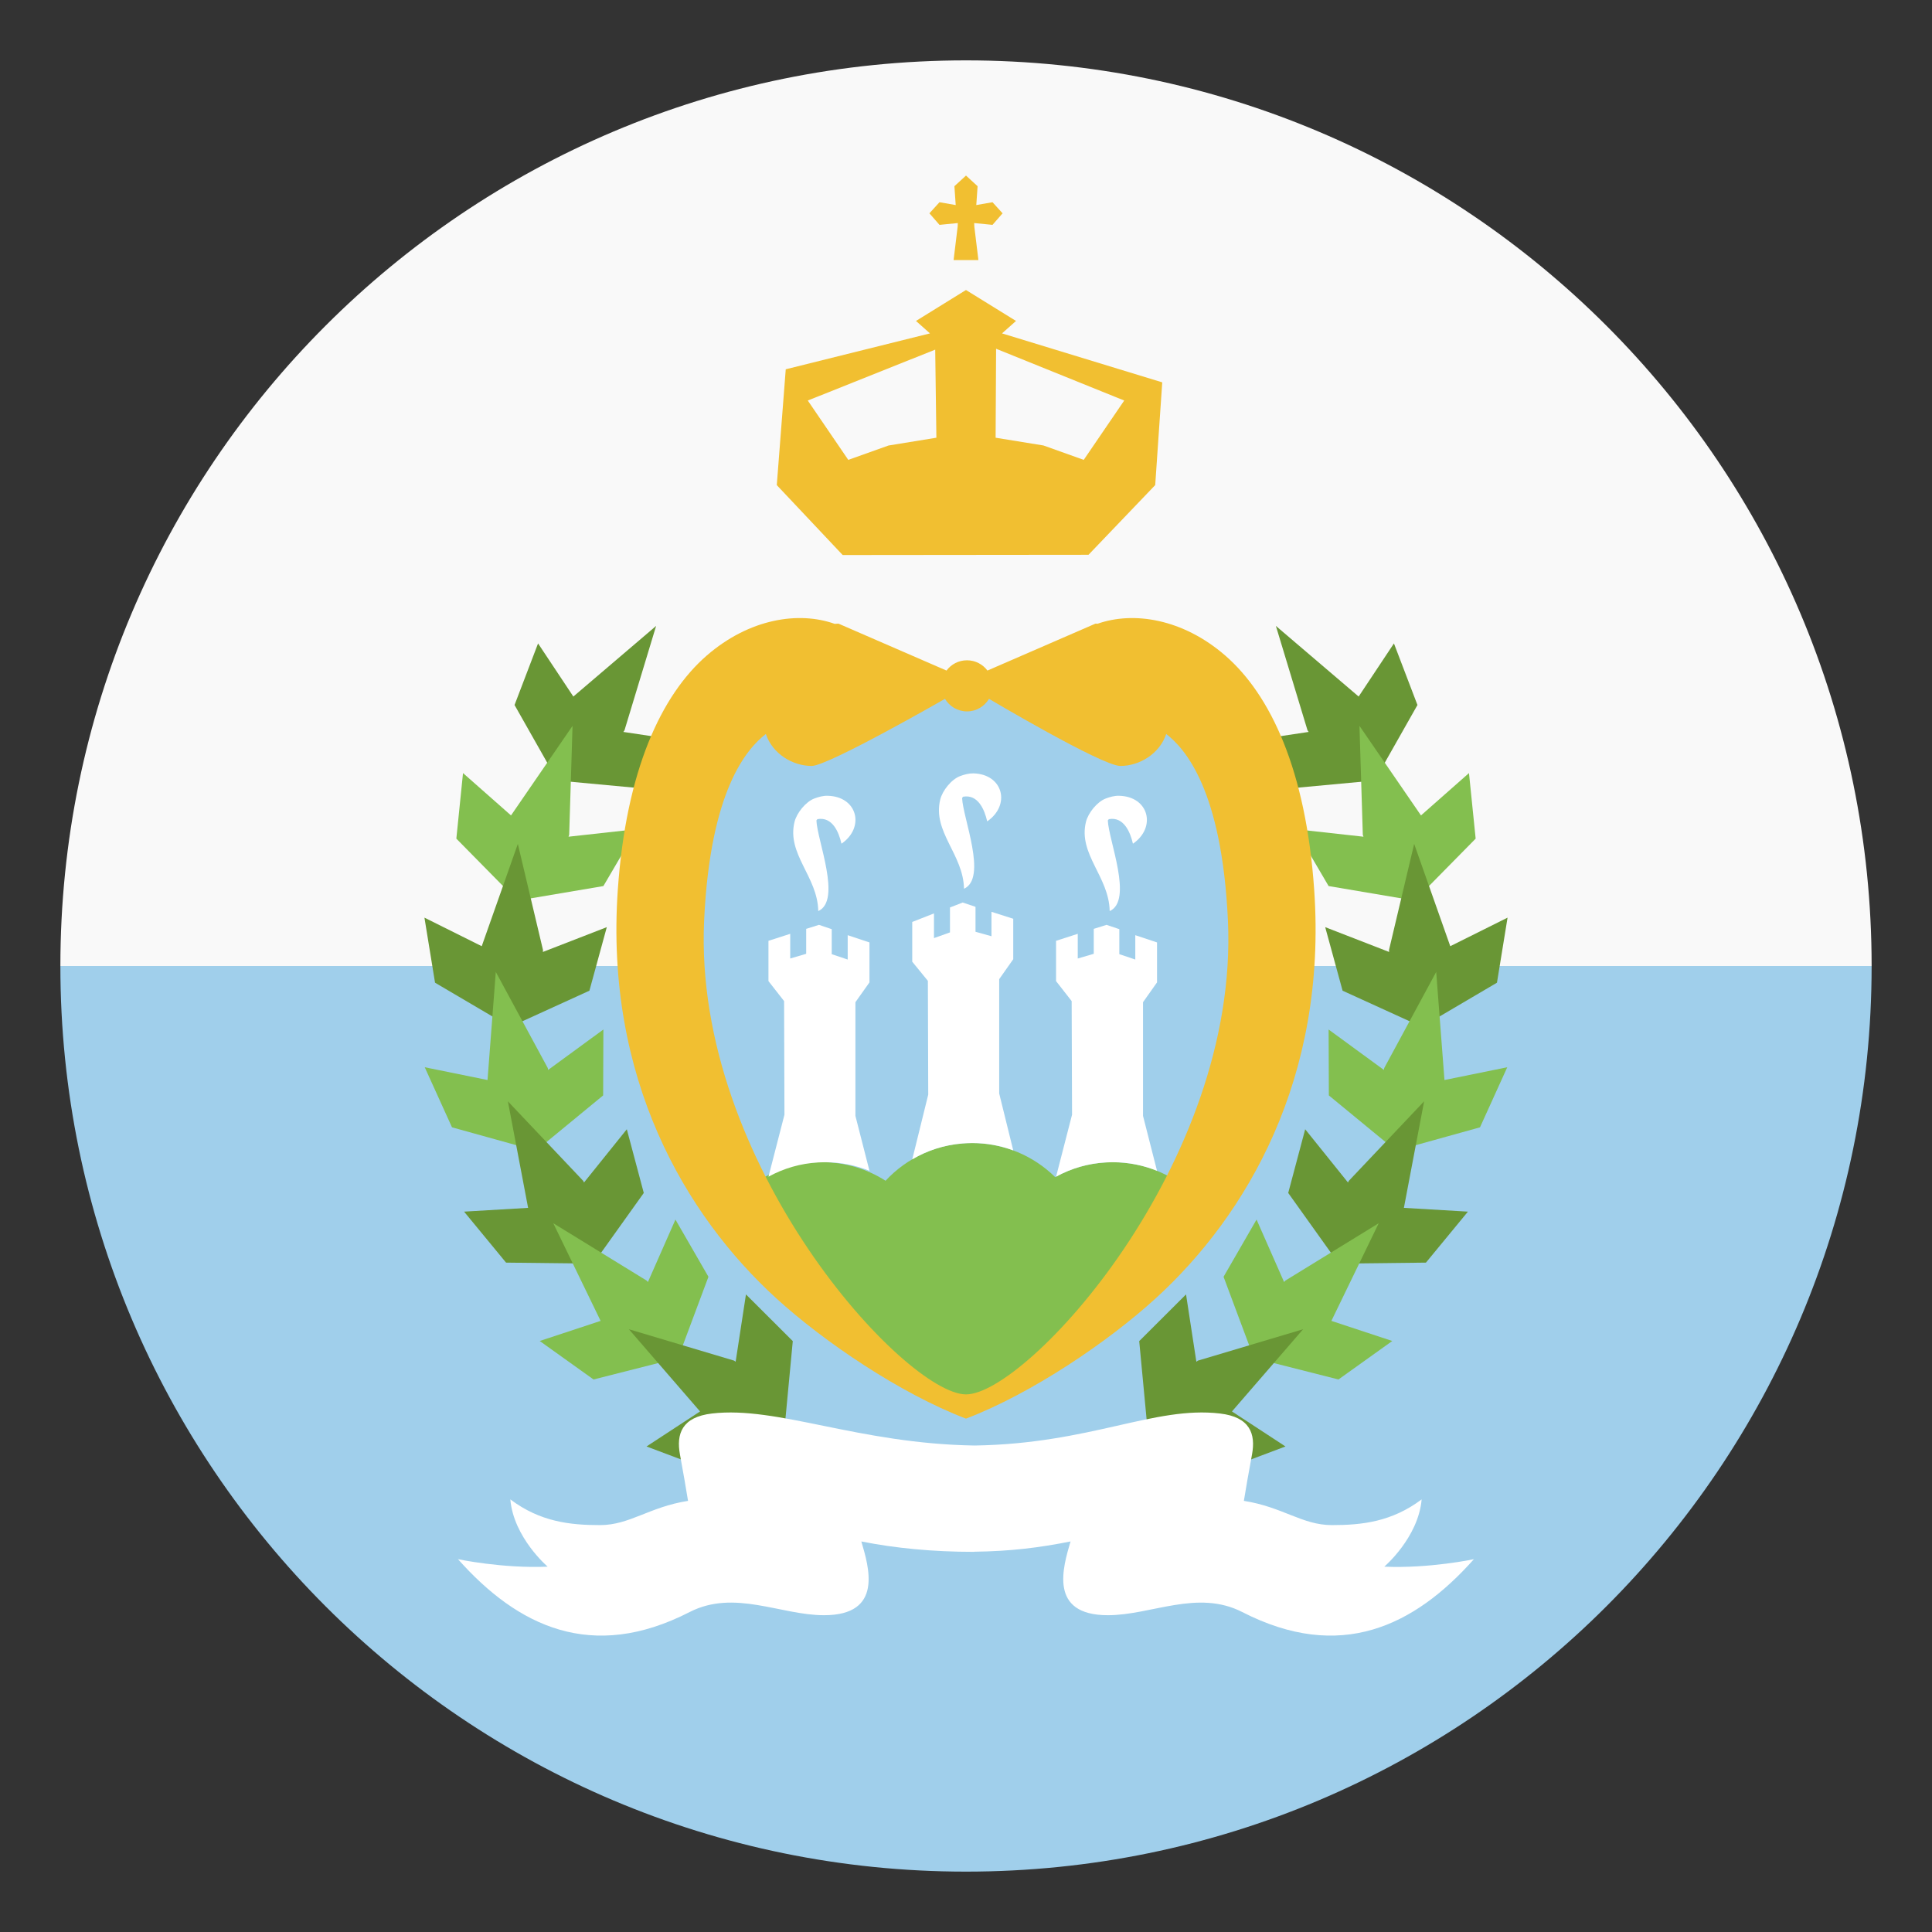 <?xml version="1.0" encoding="utf-8"?>
<!-- Generator: Adobe Illustrator 15.0.0, SVG Export Plug-In . SVG Version: 6.00 Build 0)  -->
<!DOCTYPE svg PUBLIC "-//W3C//DTD SVG 1.1//EN" "http://www.w3.org/Graphics/SVG/1.1/DTD/svg11.dtd">
<svg version="1.1" id="Layer_1" xmlns="http://www.w3.org/2000/svg" xmlns:xlink="http://www.w3.org/1999/xlink" x="0px" y="0px"
	 width="64px" height="64px" viewBox="0 0 64 64" enable-background="new 0 0 64 64" xml:space="preserve">
<rect x="0" y="0" width="64" height="64" fill="#333333" stroke="none"/>
<g>
	<g>
		<path fill="#A0CFEB" d="M32,62c16.568,0,30-13.432,30-30H2C2,48.568,15.432,62,32,62z"/>
		<path fill="#F9F9F9" d="M32,2C15.432,2,2,15.432,2,32h60C62,15.432,48.568,2,32,2z"/>
	</g>
	<g>
		<polygon fill="#699635" points="22.899,24.584 20.649,24.246 20.687,24.193 21.735,20.734 18.993,23.074 17.824,21.314 
			17.045,23.354 18.461,25.855 21.339,26.123 22.899,24.584 		"/>
		<polygon fill="#83BF4F" points="21.094,27.467 18.833,27.717 18.855,27.656 18.966,24.045 16.928,27.012 15.338,25.609 
			15.117,27.781 17.139,29.834 19.988,29.352 21.094,27.467 		"/>
		<polygon fill="#699635" points="20.101,30.713 17.983,31.535 17.988,31.473 17.154,27.955 15.958,31.344 14.06,30.398 
			14.411,32.553 16.898,34.016 19.525,32.818 20.101,30.713 		"/>
		<polygon fill="#83BF4F" points="19.988,34.104 18.157,35.443 18.146,35.381 16.424,32.197 16.15,35.777 14.07,35.354 
			14.973,37.344 17.756,38.117 19.98,36.287 19.988,34.104 		"/>
		<polygon fill="#699635" points="20.764,37.408 19.346,39.172 19.317,39.115 16.824,36.482 17.494,40.012 15.373,40.137 
			16.764,41.826 19.654,41.859 21.326,39.518 20.764,37.408 		"/>
		<polygon fill="#83BF4F" points="22.375,40.4 21.463,42.469 21.422,42.422 18.328,40.521 19.896,43.756 17.879,44.422 
			19.662,45.697 22.463,44.986 23.468,42.295 22.375,40.4 		"/>
		<polygon fill="#699635" points="24.711,42.879 24.369,45.109 24.317,45.072 20.833,44.033 23.19,46.756 21.417,47.916 
			23.472,48.689 25.992,47.283 26.262,44.426 24.711,42.879 		"/>
		<polygon fill="#699635" points="41.101,24.584 43.351,24.246 43.313,24.193 42.265,20.734 45.007,23.074 46.176,21.314 
			46.955,23.354 45.539,25.855 42.661,26.123 41.101,24.584 		"/>
		<polygon fill="#83BF4F" points="42.906,27.467 45.167,27.717 45.145,27.656 45.034,24.045 47.072,27.012 48.662,25.609 
			48.883,27.781 46.861,29.834 44.012,29.352 42.906,27.467 		"/>
		<polygon fill="#699635" points="43.899,30.713 46.017,31.535 46.012,31.473 46.846,27.955 48.042,31.344 49.94,30.398 
			49.589,32.553 47.102,34.016 44.475,32.818 43.899,30.713 		"/>
		<polygon fill="#83BF4F" points="44.012,34.104 45.843,35.443 45.854,35.381 47.576,32.197 47.85,35.777 49.93,35.354 
			49.027,37.344 46.244,38.117 44.02,36.287 44.012,34.104 		"/>
		<polygon fill="#699635" points="43.236,37.408 44.654,39.172 44.683,39.115 47.176,36.482 46.506,40.012 48.627,40.137 
			47.236,41.826 44.346,41.859 42.674,39.518 43.236,37.408 		"/>
		<polygon fill="#83BF4F" points="41.625,40.4 42.537,42.469 42.578,42.422 45.672,40.521 44.104,43.756 46.121,44.422 
			44.338,45.697 41.537,44.986 40.532,42.295 41.625,40.4 		"/>
		<polygon fill="#699635" points="39.289,42.879 39.631,45.109 39.683,45.072 43.167,44.033 40.81,46.756 42.583,47.916 
			40.528,48.689 38.008,47.283 37.738,44.426 39.289,42.879 		"/>
	</g>
	<g>
		<path fill="#F1BF31" d="M25.732,16.07l2.183,2.316l8.143-0.008l2.21-2.309l0.233-3.403l-5.308-1.622l0.464-0.412l-1.658-1.025
			l-1.656,1.025l0.464,0.412l-4.778,1.189L25.732,16.07L25.732,16.07L25.732,16.07z M37.241,13.268L35.9,15.234l-1.334-0.477
			L32.981,14.5l0.016-2.947L37.241,13.268L37.241,13.268L37.241,13.268z M26.759,13.268l4.221-1.686l0.039,2.918l-1.585,0.258
			L28.1,15.234L26.759,13.268L26.759,13.268L26.759,13.268z"/>
		<polygon fill="#F1BF31" points="31.122,7.449 31.729,7.389 31.724,7.504 31.589,8.615 32.411,8.615 32.276,7.508 32.271,7.389 
			32.878,7.449 33.212,7.066 32.878,6.699 32.341,6.793 32.384,6.168 32,5.816 31.616,6.168 31.659,6.793 31.122,6.699 
			30.788,7.066 31.122,7.449 		"/>
	</g>
	<g>
		<path fill="#A0CFEB" d="M31.828,22.48c1.851-0.033,9.811-1.367,9.811,9.689C41.639,42.729,32,46.928,32,46.928
			s-9.639-4.068-9.639-15.561C22.361,21.113,31.828,22.48,31.828,22.48L31.828,22.48z"/>
		<path fill="#83BF4F" d="M34.955,38.994c0.563-0.314,1.214-0.494,1.905-0.494c1.126,0,2.14,0.475,2.854,1.234
			c-2.812,5.057-7.713,7.193-7.713,7.193s-4.776-2.016-7.604-7.217c0.714-0.746,1.718-1.211,2.831-1.211
			c0.776,0,1.5,0.225,2.107,0.615c0.715-0.77,1.735-1.25,2.869-1.25C33.276,37.865,34.247,38.297,34.955,38.994L34.955,38.994z"/>
		<path fill="#F1BF31" d="M43.534,29.471c-0.274-3.949-1.44-6.449-2.949-7.758c-1.408-1.219-3.036-1.469-4.227-1.051l-0.068-0.004
			l-3.58,1.555c-0.155-0.207-0.4-0.34-0.678-0.34s-0.523,0.133-0.678,0.34l-3.58-1.555l-0.123,0.008
			c-1.191-0.424-2.824-0.176-4.236,1.047c-1.509,1.309-2.675,3.809-2.949,7.758c-0.436,6.252,2.24,10.789,5.244,13.533
			c1.578,1.441,4.107,3.156,6.289,3.99c2.184-0.834,4.713-2.549,6.291-3.99C41.294,40.26,43.97,35.723,43.534,29.471z
			 M23.325,30.496c0.2-4.336,1.42-5.697,2.045-6.182c0.217,0.652,0.881,1.059,1.519,1.059c0.544,0,4.415-2.223,4.415-2.223
			c0.147,0.248,0.418,0.416,0.729,0.416s0.58-0.168,0.729-0.416c0,0,3.746,2.223,4.351,2.223c0.638,0,1.302-0.406,1.519-1.059
			c0.625,0.484,1.845,1.846,2.045,6.182c0.373,8.078-6.675,15.695-8.676,15.695C30,46.191,22.952,38.574,23.325,30.496z"/>
		<g>
			<path fill="#FFFFFF" d="M31.882,37.879c0.105-0.008,0.213-0.014,0.322-0.014c0.479,0,0.937,0.086,1.361,0.244l-0.465-1.885
				v-3.789l0.465-0.66v-1.34l-0.721-0.23v0.809l-0.529-0.148v-0.826l-0.424-0.143l-0.422,0.164v0.826l-0.53,0.189v-0.818
				l-0.72,0.283v1.316l0.518,0.635l0.012,3.768l-0.529,2.145C30.714,38.113,31.278,37.928,31.882,37.879z"/>
			<path fill="#FFFFFF" d="M36.649,38.506c0.07-0.004,0.141-0.006,0.211-0.006c0.52,0,1.014,0.102,1.468,0.285l-0.464-1.82v-3.766
				l0.464-0.656v-1.324l-0.72-0.24v0.807l-0.529-0.178v-0.828l-0.424-0.143l-0.423,0.133v0.826l-0.53,0.156v-0.818l-0.719,0.232
				V32.5l0.517,0.662l0.013,3.764l-0.529,2.053C35.482,38.705,36.048,38.537,36.649,38.506z"/>
			<path fill="#FFFFFF" d="M27.123,38.506c0.069-0.004,0.14-0.006,0.211-0.006c0.519,0,1.015,0.102,1.468,0.285l-0.465-1.82v-3.766
				l0.465-0.656v-1.324l-0.721-0.24v0.807l-0.529-0.178v-0.828l-0.423-0.143l-0.423,0.133v0.826l-0.529,0.156v-0.818l-0.721,0.232
				V32.5l0.518,0.662l0.012,3.764l-0.529,2.053C25.956,38.705,26.521,38.537,27.123,38.506z"/>
			<path fill="#FFFFFF" d="M27.045,27.178l0.032-0.043c0.494-0.088,0.709,0.422,0.798,0.814c0.787-0.541,0.53-1.568-0.462-1.588
				c-0.146-0.004-0.3,0.039-0.436,0.09c-0.287,0.109-0.584,0.479-0.657,0.773c-0.265,1.072,0.766,1.814,0.786,2.957
				C27.89,29.828,27.067,27.832,27.045,27.178z"/>
			<path fill="#FFFFFF" d="M32.702,27.209c0.787-0.541,0.53-1.568-0.461-1.59c-0.146-0.002-0.301,0.039-0.436,0.09
				c-0.289,0.109-0.585,0.479-0.658,0.775c-0.265,1.072,0.766,1.814,0.787,2.957c0.783-0.354-0.04-2.35-0.063-3.006l0.032-0.043
				C32.397,26.305,32.613,26.816,32.702,27.209z"/>
			<path fill="#FFFFFF" d="M36.698,27.178l0.033-0.043c0.492-0.088,0.709,0.422,0.799,0.814c0.786-0.541,0.529-1.568-0.463-1.588
				c-0.146-0.004-0.301,0.039-0.436,0.09c-0.288,0.109-0.584,0.479-0.657,0.773c-0.265,1.072,0.765,1.814,0.786,2.957
				C37.544,29.828,36.722,27.832,36.698,27.178z"/>
		</g>
	</g>
	<path fill="#FFFFFF" d="M45.856,51.898c0,0,1.129-0.963,1.238-2.229c-0.99,0.744-1.98,0.852-2.971,0.852
		c-0.988,0-1.622-0.598-2.918-0.803c0.073-0.447,0.151-0.904,0.269-1.533c0.127-0.686-0.063-1.244-1.062-1.361
		c-2.174-0.254-4.279,1-8.125,1.061c-3.873-0.061-6.527-1.314-8.701-1.061c-1,0.117-1.188,0.676-1.061,1.361
		c0.116,0.629,0.194,1.086,0.267,1.533c-1.296,0.205-1.929,0.803-2.917,0.803c-0.99,0-1.98-0.107-2.97-0.852
		c0.109,1.266,1.237,2.229,1.237,2.229c-1.506,0.064-2.97-0.248-2.97-0.248c1.98,2.227,4.428,3.414,7.671,1.752
		c1.484-0.762,3.014,0.104,4.454,0.104c1.979,0,1.483-1.602,1.236-2.443c1.123,0.223,2.366,0.344,3.729,0.344l0.001-0.004
		c1.228-0.016,2.15-0.133,3.2-0.34c-0.247,0.842-0.743,2.443,1.237,2.443c1.439,0,2.969-0.865,4.453-0.104
		c3.243,1.662,5.691,0.475,7.672-1.752C48.827,51.65,47.362,51.963,45.856,51.898z"/>
</g>
</svg>
